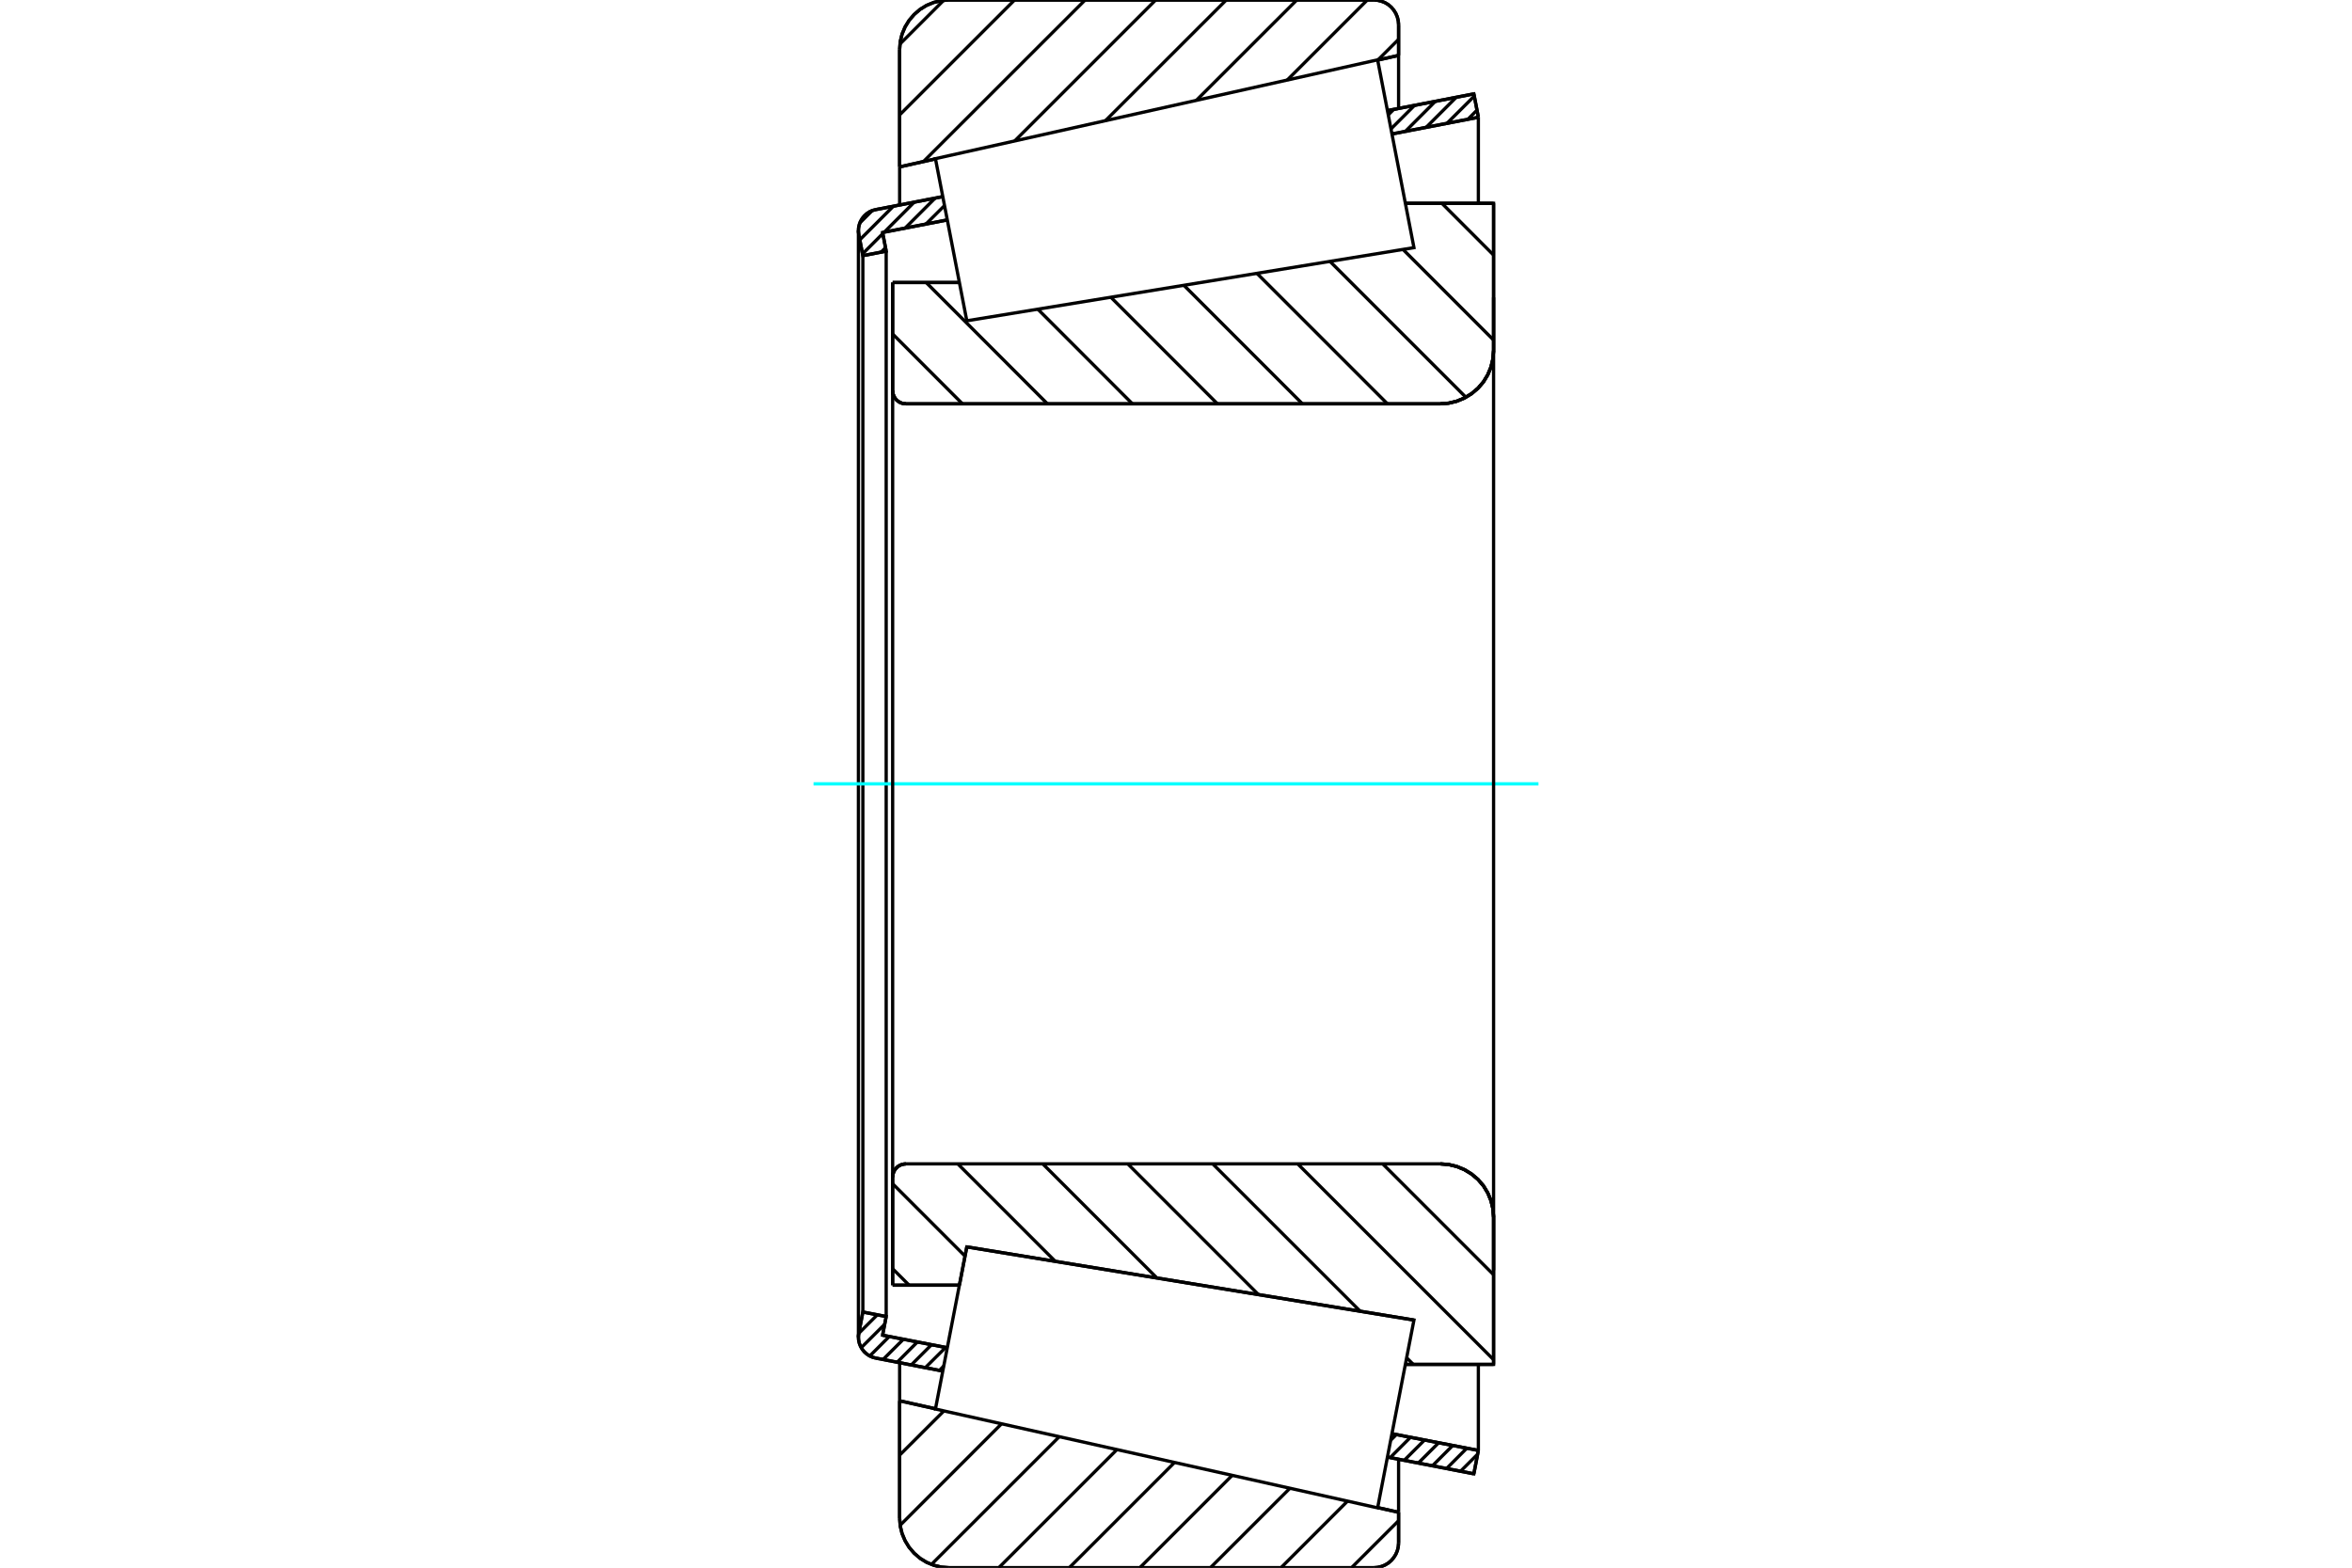 <?xml version="1.0" standalone="no"?>
<!DOCTYPE svg PUBLIC "-//W3C//DTD SVG 1.1//EN"
	"http://www.w3.org/Graphics/SVG/1.1/DTD/svg11.dtd">
<svg xmlns="http://www.w3.org/2000/svg" height="100%" width="100%" viewBox="0 0 36000 24000">
	<rect x="-1800" y="-1200" width="39600" height="26400" style="fill:#FFF"/>
	<g style="fill:none; fill-rule:evenodd" transform="matrix(1 0 0 1 0 0)">
		<g style="fill:none; stroke:#000; stroke-width:50; shape-rendering:geometricPrecision">
			<line x1="13663" y1="4325" x2="14685" y2="4325"/>
			<line x1="13663" y1="5978" x2="13663" y2="4325"/>
			<polyline points="13663,5978 13665,6010 13673,6041 13685,6071 13701,6098 13722,6122 13746,6143 13774,6160 13803,6172 13834,6179 13866,6182"/>
			<line x1="22047" y1="6182" x2="13866" y2="6182"/>
			<polyline points="22047,6182 22174,6172 22298,6142 22416,6093 22525,6026 22623,5943 22706,5846 22772,5737 22821,5619 22851,5495 22861,5367"/>
			<line x1="22861" y1="3112" x2="22861" y2="5367"/>
			<line x1="22861" y1="3112" x2="21510" y2="3112"/>
			<line x1="21642" y1="20209" x2="21642" y2="20209"/>
			<line x1="22861" y1="20888" x2="21510" y2="20888"/>
			<line x1="22861" y1="18633" x2="22861" y2="20888"/>
			<polyline points="22861,18633 22851,18505 22821,18381 22772,18263 22706,18154 22623,18057 22525,17974 22416,17907 22298,17858 22174,17828 22047,17818"/>
			<polyline points="13866,17818 13834,17821 13803,17828 13774,17840 13746,17857 13722,17878 13701,17902 13685,17929 13673,17959 13665,17990 13663,18022"/>
			<line x1="13663" y1="19675" x2="13663" y2="18022"/>
			<line x1="14685" y1="19675" x2="13663" y2="19675"/>
			<line x1="14798" y1="19089" x2="14685" y2="19675"/>
			<line x1="21642" y1="20209" x2="14798" y2="19089"/>
			<line x1="21510" y1="3812" x2="21510" y2="3812"/>
			<line x1="21510" y1="20188" x2="21510" y2="20188"/>
			<polyline points="13663,5978 13665,6010 13673,6041 13685,6071 13701,6098 13722,6122 13746,6143 13774,6160 13803,6172 13834,6179 13866,6182"/>
			<polyline points="13866,17818 13834,17821 13803,17828 13774,17840 13746,17857 13722,17878 13701,17902 13685,17929 13673,17959 13665,17990 13663,18022"/>
			<polyline points="22047,6182 22174,6172 22298,6142 22416,6093 22525,6026 22623,5943 22706,5846 22772,5737 22821,5619 22851,5495 22861,5367"/>
			<polyline points="22861,18633 22851,18505 22821,18381 22772,18263 22706,18154 22623,18057 22525,17974 22416,17907 22298,17858 22174,17828 22047,17818"/>
			<line x1="14430" y1="20990" x2="13404" y2="20791"/>
			<line x1="22559" y1="22563" x2="21236" y2="22307"/>
			<line x1="22628" y1="22205" x2="22559" y2="22563"/>
			<line x1="21305" y1="21949" x2="22628" y2="22205"/>
			<line x1="13509" y1="20441" x2="14499" y2="20633"/>
			<line x1="13564" y1="20155" x2="13509" y2="20441"/>
			<line x1="13207" y1="20086" x2="13564" y2="20155"/>
			<line x1="13145" y1="20408" x2="13207" y2="20086"/>
			<polyline points="13145,20408 13140,20439 13139,20470 13143,20520 13154,20569 13173,20615 13199,20658 13231,20697 13268,20730 13310,20758 13356,20778 13404,20791"/>
			<line x1="21236" y1="1693" x2="22559" y2="1437"/>
			<line x1="13404" y1="3209" x2="14430" y2="3010"/>
			<polyline points="13404,3209 13356,3222 13310,3242 13268,3270 13231,3303 13199,3342 13173,3385 13154,3431 13143,3480 13139,3530 13140,3561 13145,3592"/>
			<line x1="13207" y1="3914" x2="13145" y2="3592"/>
			<line x1="13564" y1="3845" x2="13207" y2="3914"/>
			<line x1="13509" y1="3559" x2="13564" y2="3845"/>
			<line x1="14499" y1="3367" x2="13509" y2="3559"/>
			<line x1="22628" y1="1795" x2="21305" y2="2051"/>
			<line x1="22559" y1="1437" x2="22628" y2="1795"/>
			<line x1="13207" y1="3914" x2="13207" y2="20086"/>
			<line x1="13564" y1="3845" x2="13564" y2="20155"/>
			<line x1="22628" y1="20887" x2="22628" y2="22205"/>
			<line x1="22628" y1="1795" x2="22628" y2="3113"/>
			<line x1="13139" y1="3530" x2="13139" y2="20470"/>
			<polyline points="21028,24000 21088,23995 21145,23981 21200,23959 21251,23928 21296,23889 21334,23844 21365,23794 21388,23739 21402,23681 21407,23622"/>
			<line x1="21407" y1="23152" x2="21407" y2="23622"/>
			<line x1="21086" y1="23080" x2="21407" y2="23152"/>
			<line x1="13770" y1="21445" x2="14319" y2="21568"/>
			<line x1="13770" y1="23244" x2="13770" y2="21445"/>
			<polyline points="13770,23244 13779,23362 13807,23477 13853,23587 13915,23688 13992,23778 14082,23856 14183,23918 14293,23963 14408,23991 14527,24000"/>
			<line x1="21028" y1="24000" x2="14527" y2="24000"/>
			<polyline points="21407,378 21402,319 21388,261 21365,206 21334,156 21296,111 21251,72 21200,41 21145,19 21088,5 21028,0"/>
			<line x1="14527" y1="0" x2="21028" y2="0"/>
			<polyline points="14527,0 14408,9 14293,37 14183,82 14082,144 13992,222 13915,312 13853,413 13807,523 13779,638 13770,756"/>
			<line x1="13770" y1="2555" x2="13770" y2="756"/>
			<line x1="14319" y1="2432" x2="13770" y2="2555"/>
			<line x1="21407" y1="848" x2="21086" y2="920"/>
			<line x1="21407" y1="378" x2="21407" y2="848"/>
			<line x1="21407" y1="22340" x2="21407" y2="23152"/>
			<line x1="21407" y1="848" x2="21407" y2="1660"/>
			<line x1="13770" y1="20862" x2="13770" y2="21445"/>
			<line x1="13770" y1="2555" x2="13770" y2="3138"/>
			<line x1="22069" y1="3112" x2="22861" y2="3905"/>
			<line x1="21474" y1="3818" x2="22861" y2="5206"/>
			<line x1="20356" y1="4001" x2="22437" y2="6082"/>
			<line x1="19238" y1="4184" x2="21236" y2="6182"/>
			<line x1="18120" y1="4367" x2="19935" y2="6182"/>
			<line x1="17002" y1="4550" x2="18634" y2="6182"/>
			<line x1="15885" y1="4733" x2="17333" y2="6182"/>
			<line x1="14176" y1="4325" x2="16032" y2="6182"/>
			<line x1="13663" y1="5113" x2="14731" y2="6182"/>
			<line x1="21164" y1="17818" x2="22861" y2="19515"/>
			<line x1="19863" y1="17818" x2="22861" y2="20816"/>
			<line x1="18562" y1="17818" x2="20819" y2="20074"/>
			<line x1="21530" y1="20786" x2="21632" y2="20888"/>
			<line x1="17262" y1="17818" x2="19263" y2="19820"/>
			<line x1="15961" y1="17818" x2="17708" y2="19565"/>
			<line x1="14660" y1="17818" x2="16152" y2="19310"/>
			<line x1="13663" y1="18122" x2="14771" y2="19230"/>
			<line x1="13663" y1="19423" x2="13915" y2="19675"/>
			<polyline points="13663,4325 13663,5978 13665,6010 13673,6041 13685,6071 13701,6098 13722,6122 13746,6143 13774,6160 13803,6172 13834,6179 13866,6182 22047,6182 22174,6172 22298,6142 22416,6093 22525,6026 22623,5943 22706,5846 22772,5737 22821,5619 22851,5495 22861,5367 22861,3112 21510,3112"/>
			<line x1="14685" y1="4325" x2="13663" y2="4325"/>
			<line x1="13663" y1="19675" x2="14685" y2="19675"/>
			<polyline points="21510,20888 22861,20888 22861,18633 22851,18505 22821,18381 22772,18263 22706,18154 22623,18057 22525,17974 22416,17907 22298,17858 22174,17828 22047,17818 13866,17818 13834,17821 13803,17828 13774,17840 13746,17857 13722,17878 13701,17902 13685,17929 13673,17959 13665,17990 13663,18022 13663,19675"/>
		</g>
		<g style="fill:none; stroke:#0FF; stroke-width:50; shape-rendering:geometricPrecision">
			<line x1="12452" y1="12000" x2="23548" y2="12000"/>
		</g>
		<g style="fill:none; stroke:#000; stroke-width:50; shape-rendering:geometricPrecision">
			<line x1="21407" y1="23281" x2="20687" y2="24000"/>
			<line x1="20626" y1="22981" x2="19607" y2="24000"/>
			<line x1="19744" y1="22784" x2="18527" y2="24000"/>
			<line x1="18861" y1="22586" x2="17447" y2="24000"/>
			<line x1="17978" y1="22389" x2="16367" y2="24000"/>
			<line x1="17096" y1="22192" x2="15288" y2="24000"/>
			<line x1="16213" y1="21995" x2="14257" y2="23950"/>
			<line x1="15330" y1="21797" x2="13778" y2="23350"/>
			<line x1="14448" y1="21600" x2="13770" y2="22277"/>
			<line x1="21407" y1="602" x2="21090" y2="919"/>
			<line x1="20928" y1="0" x2="19703" y2="1225"/>
			<line x1="19849" y1="0" x2="18312" y2="1536"/>
			<line x1="18769" y1="0" x2="16921" y2="1847"/>
			<line x1="17689" y1="0" x2="15531" y2="2158"/>
			<line x1="16609" y1="0" x2="14135" y2="2473"/>
			<line x1="15529" y1="0" x2="13770" y2="1759"/>
			<line x1="14444" y1="5" x2="13775" y2="674"/>
			<line x1="13770" y1="2555" x2="13770" y2="756"/>
			<polyline points="14527,0 14408,9 14293,37 14183,82 14082,144 13992,222 13915,312 13853,413 13807,523 13779,638 13770,756"/>
			<line x1="14527" y1="0" x2="21028" y2="0"/>
			<polyline points="21407,378 21402,319 21388,261 21365,206 21334,156 21296,111 21251,72 21200,41 21145,19 21088,5 21028,0"/>
			<line x1="21407" y1="378" x2="21407" y2="848"/>
			<line x1="14319" y1="2432" x2="13770" y2="2555"/>
			<line x1="21407" y1="848" x2="21086" y2="920"/>
			<line x1="21086" y1="23080" x2="21407" y2="23152"/>
			<line x1="13770" y1="21445" x2="14319" y2="21568"/>
			<line x1="21407" y1="23152" x2="21407" y2="23622"/>
			<polyline points="21028,24000 21088,23995 21145,23981 21200,23959 21251,23928 21296,23889 21334,23844 21365,23794 21388,23739 21402,23681 21407,23622"/>
			<line x1="21028" y1="24000" x2="14527" y2="24000"/>
			<polyline points="13770,23244 13779,23362 13807,23477 13853,23587 13915,23688 13992,23778 14082,23856 14183,23918 14293,23963 14408,23991 14527,24000"/>
			<line x1="13770" y1="23244" x2="13770" y2="21445"/>
			<line x1="22617" y1="22262" x2="22356" y2="22523"/>
			<line x1="22451" y1="22171" x2="22141" y2="22482"/>
			<line x1="22236" y1="22129" x2="21925" y2="22440"/>
			<line x1="22020" y1="22088" x2="21709" y2="22398"/>
			<line x1="21804" y1="22046" x2="21494" y2="22356"/>
			<line x1="21589" y1="22004" x2="21278" y2="22315"/>
			<line x1="21373" y1="21962" x2="21285" y2="22050"/>
			<line x1="14445" y1="20913" x2="14379" y2="20980"/>
			<line x1="14474" y1="20628" x2="14163" y2="20938"/>
			<line x1="14258" y1="20586" x2="13947" y2="20897"/>
			<line x1="14042" y1="20544" x2="13732" y2="20855"/>
			<line x1="13827" y1="20503" x2="13516" y2="20813"/>
			<line x1="13611" y1="20461" x2="13313" y2="20759"/>
			<line x1="13542" y1="20273" x2="13182" y2="20632"/>
			<line x1="13428" y1="20129" x2="13144" y2="20413"/>
			<line x1="13213" y1="20087" x2="13205" y2="20095"/>
			<line x1="22607" y1="1686" x2="22468" y2="1826"/>
			<line x1="22566" y1="1471" x2="22149" y2="1887"/>
			<line x1="22289" y1="1490" x2="21830" y2="1949"/>
			<line x1="21970" y1="1551" x2="21511" y2="2011"/>
			<line x1="21651" y1="1613" x2="21290" y2="1974"/>
			<line x1="21332" y1="1675" x2="21248" y2="1759"/>
			<line x1="14498" y1="3362" x2="14492" y2="3369"/>
			<line x1="14457" y1="3147" x2="14173" y2="3430"/>
			<line x1="14313" y1="3033" x2="13854" y2="3492"/>
			<line x1="13554" y1="3792" x2="13486" y2="3860"/>
			<line x1="13994" y1="3094" x2="13535" y2="3554"/>
			<line x1="13512" y1="3576" x2="13202" y2="3887"/>
			<line x1="13675" y1="3156" x2="13160" y2="3671"/>
			<line x1="13350" y1="3224" x2="13160" y2="3414"/>
			<polyline points="22628,1795 22559,1437 21236,1693"/>
			<polyline points="14430,3010 13404,3209 13355,3222 13308,3243 13265,3272 13227,3306 13195,3347 13170,3391 13152,3440 13141,3490 13139,3541 13145,3592 13207,3914 13564,3845 13509,3559 14499,3367"/>
			<line x1="21305" y1="2051" x2="22628" y2="1795"/>
			<line x1="22628" y1="22205" x2="21305" y2="21949"/>
			<polyline points="14499,20633 13509,20441 13564,20155 13207,20086 13145,20408 13139,20459 13141,20510 13152,20560 13170,20609 13195,20653 13227,20694 13265,20728 13308,20757 13355,20778 13404,20791 14430,20990"/>
			<polyline points="21236,22307 22559,22563 22628,22205"/>
			<polyline points="14558,20330 14798,19089 21642,20209 21364,21646 21086,23084 14318,21571 14558,20330"/>
			<polyline points="14558,3670 14318,2429 21086,916 21364,2354 21642,3791 14798,4911 14558,3670"/>
			<line x1="22861" y1="19447" x2="22861" y2="4553"/>
			<line x1="13663" y1="18022" x2="13663" y2="5978"/>
		</g>
	</g>
</svg>

